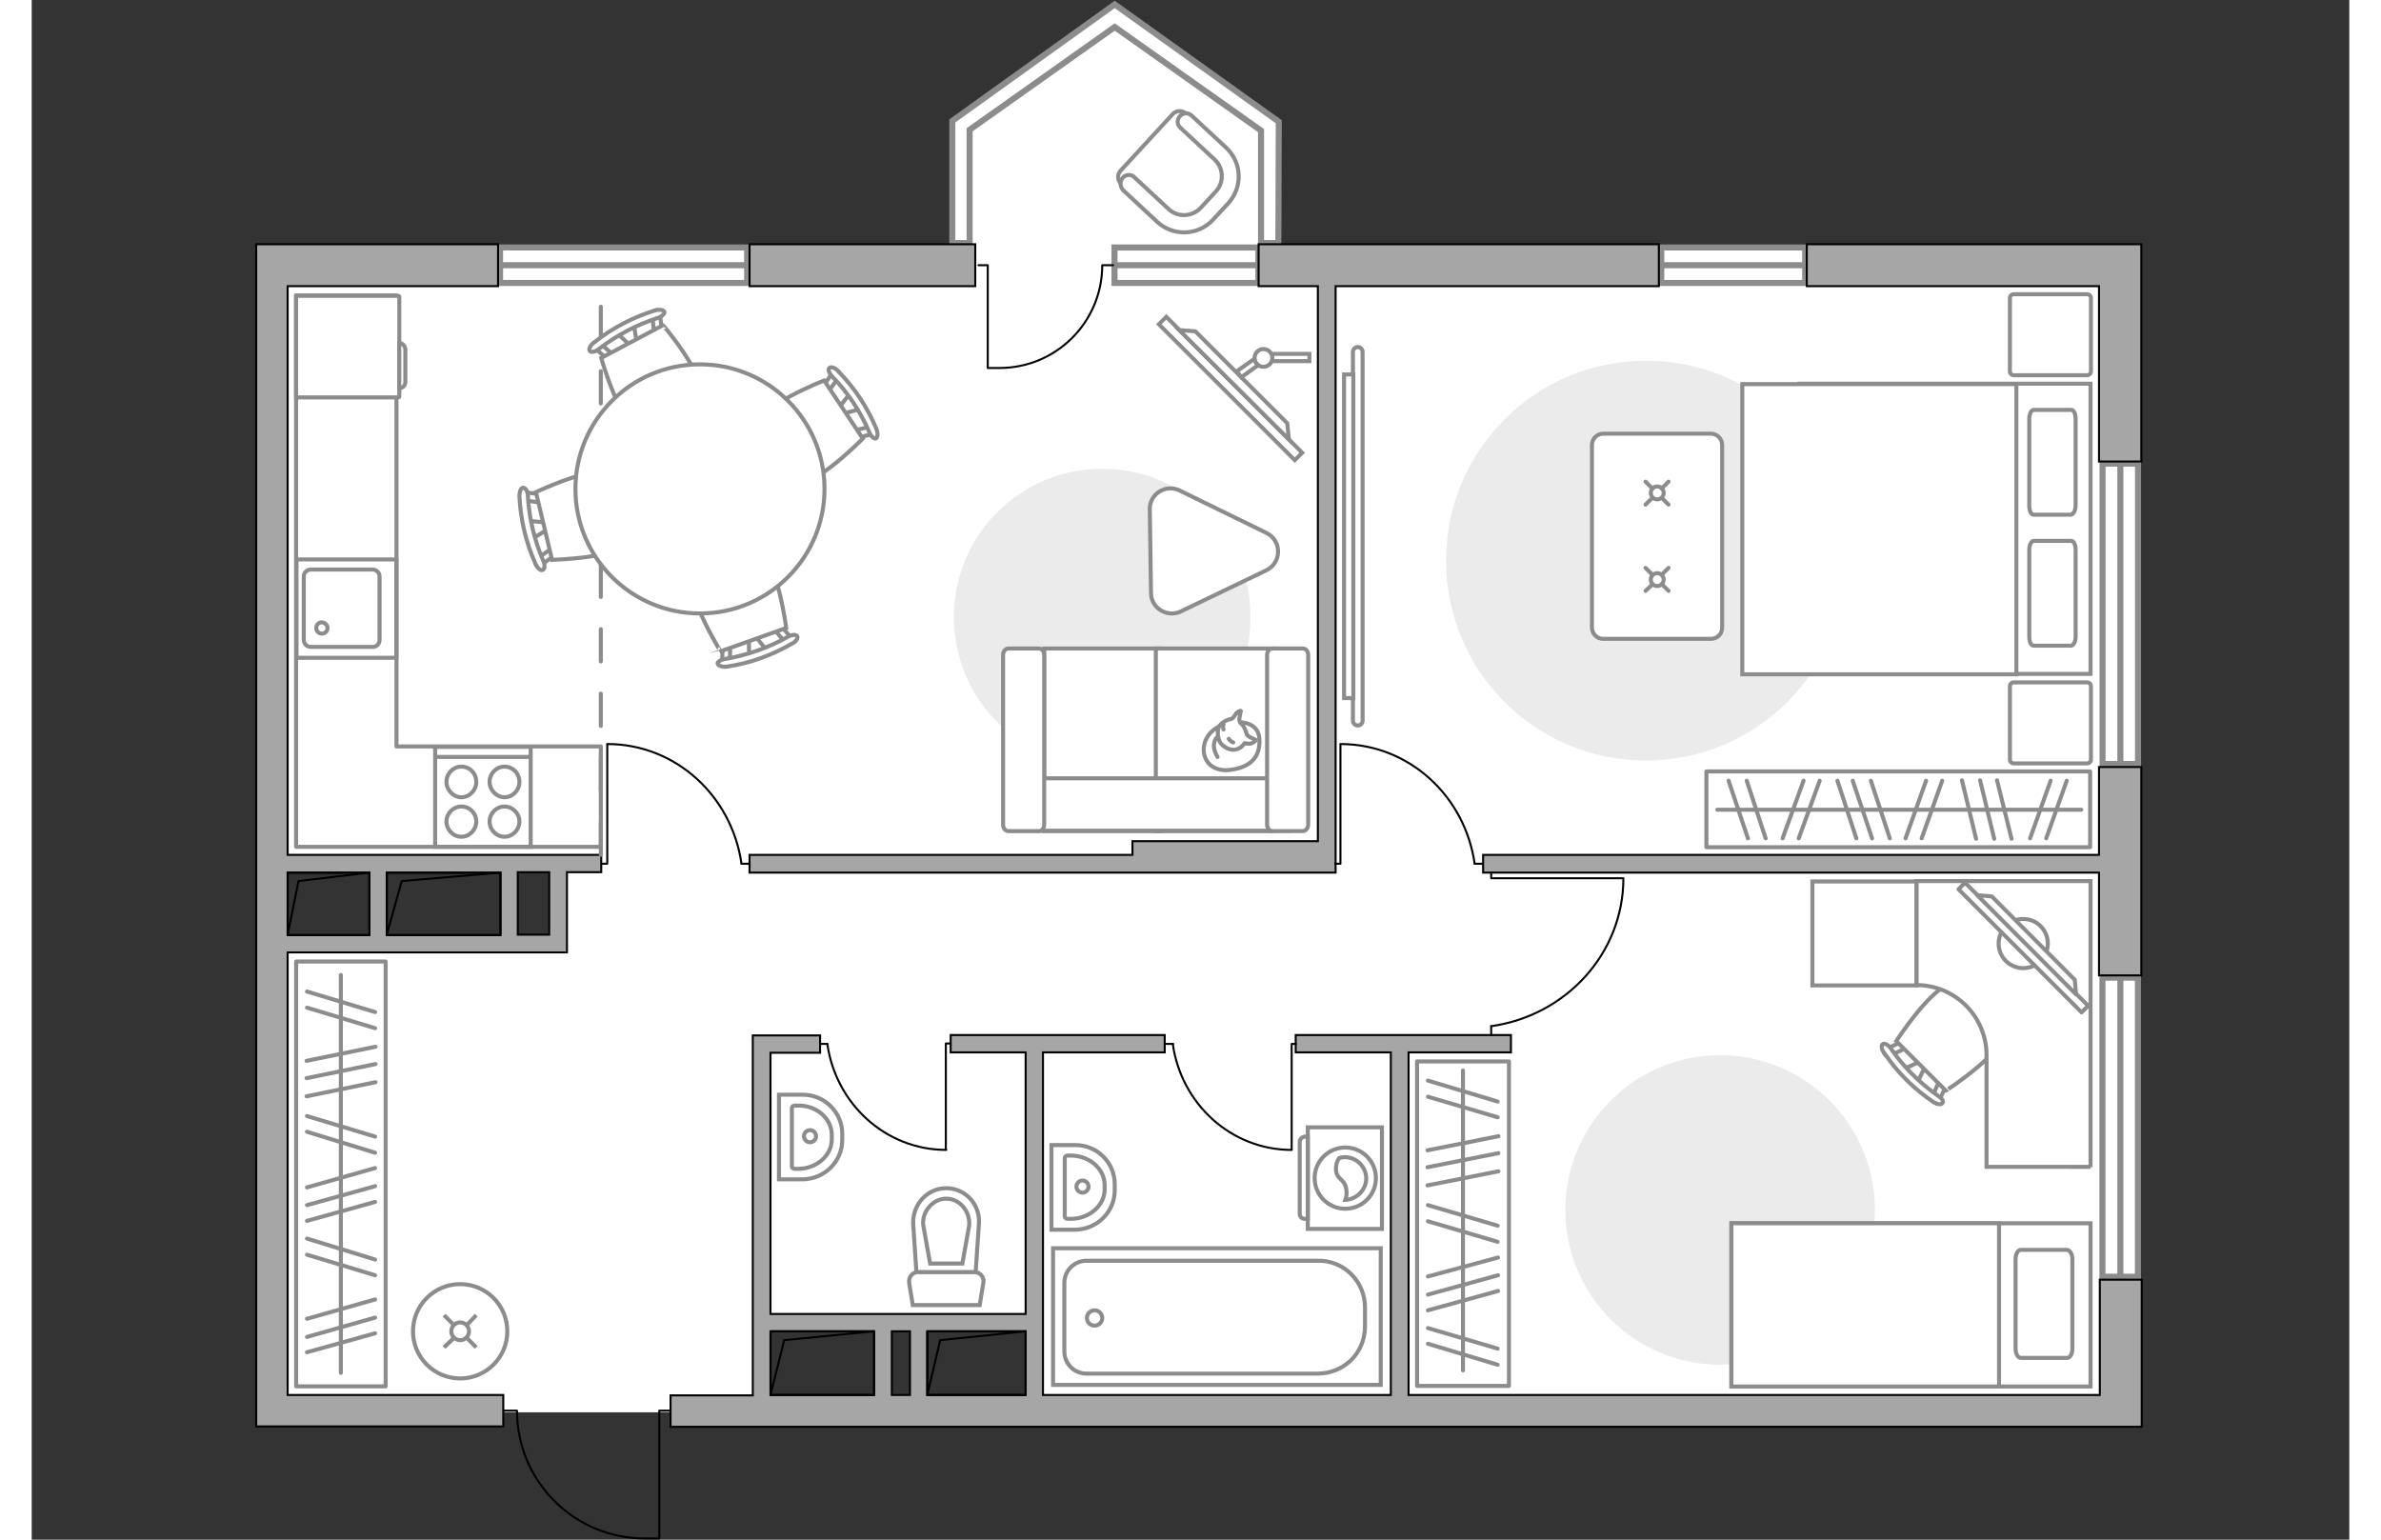 <?xml version="1.0" encoding="utf-8"?>
<!-- Generator: Adobe Illustrator 27.2.0, SVG Export Plug-In . SVG Version: 6.00 Build 0)  -->
<svg version="1.1" xmlns="http://www.w3.org/2000/svg" xmlns:xlink="http://www.w3.org/1999/xlink" x="0px" y="0px"
	 viewBox="0 0 575 382" style="enable-background:new 0 0 575 382;" xml:space="preserve" width="883" height="571">
<rect x="0" y="0" width="575" height="382" fill="#333333" stroke="none"/>
<style type="text/css">
	.st0{fill:#FFFFFF;}
	.st1{fill:#FFFFFF;stroke:#8C8C8C;stroke-width:1.5;stroke-linecap:round;stroke-miterlimit:10;}
	.st2{fill:none;stroke:#000000;stroke-width:0.5;stroke-linecap:round;stroke-linejoin:round;stroke-miterlimit:10;}
	.st3{fill:#A6A6A6;stroke:#000000;stroke-width:0.5;stroke-miterlimit:10;}
	.st4{fill:none;stroke:#8C8C8C;stroke-linecap:round;stroke-linejoin:round;stroke-miterlimit:10;stroke-dasharray:8;}
	.st5{fill:#FFFFFF;stroke:#8C8C8C;stroke-miterlimit:10;}
	.st6{fill-rule:evenodd;clip-rule:evenodd;fill:#FFFFFF;fill-opacity:0.1;stroke:#8C8C8C;stroke-miterlimit:10;}
	.st7{fill:none;stroke:#8C8C8C;stroke-linecap:round;stroke-linejoin:round;stroke-miterlimit:10;}
	.st8{fill:#EBEBEB;}
	.st9{fill:#FFFFFF;stroke:#8C8C8C;stroke-linecap:round;stroke-linejoin:round;stroke-miterlimit:10;}
	.st10{fill:#FFFFFF;stroke:#8C8C8C;stroke-linecap:round;stroke-miterlimit:10;}
</style>
<g id="bg_1_">
	<polygon class="st0" points="231,69.7 231,31.6 269.2,4.4 308.1,32.2 308.1,79.3 	"/>
	<polygon class="st0" points="60.6,66.2 60.6,215.1 130.3,215.1 130.3,234.9 60.6,234.9 60.6,350.4 181.4,350.4 181.4,328.3 
		249.4,328.3 249.4,350.4 519.3,350.4 519.3,66.2 	"/>
</g>
<g id="windows_1_">
	<g>
		
			<rect x="481.1" y="275.3" transform="matrix(4.499751e-07 -1 1 4.499751e-07 238.457 797.866)" class="st1" width="74.2" height="8.8"/>
		<line class="st1" x1="518.2" y1="316.8" x2="518.2" y2="242.6"/>
	</g>
	<g>
		
			<rect x="480.9" y="147.9" transform="matrix(4.480790e-07 -1 1 4.480790e-07 365.883 670.44)" class="st1" width="74.5" height="8.8"/>
		<line class="st1" x1="518.2" y1="189.5" x2="518.2" y2="115"/>
	</g>
	<g>
		<rect x="116.2" y="61.4" class="st1" width="61.3" height="8.8"/>
		<line class="st1" x1="116.2" y1="65.8" x2="177.5" y2="65.8"/>
	</g>
	<g>
		
			<rect x="268.6" y="61.4" transform="matrix(-1 2.118646e-07 -2.118646e-07 -1 572.947 131.603)" class="st1" width="35.7" height="8.8"/>
		<line class="st1" x1="304.3" y1="65.8" x2="268.6" y2="65.8"/>
	</g>
	<g>
		<rect x="404.3" y="61.4" class="st1" width="35.7" height="8.8"/>
		<line class="st1" x1="404.3" y1="65.8" x2="440" y2="65.8"/>
	</g>
	<polygon class="st1" points="305,32.4 305,60.3 309.3,60.3 309.4,30.2 268.7,1.1 228.4,30 228.4,60.3 232.7,60.3 232.7,32.2 
		268.7,6.7 	"/>
</g>
<g id="plan">
	<path class="st2" d="M158.5,350h-2.8v31.7h-3.6c-17.5,0-31.7-14.2-31.7-31.7v0H117"/>
	<path class="st2" d="M234.9,65.8h2.3l0,25.5l2.9,0c14.1,0,25.5-11.4,25.5-25.5v0h2.7"/>
	<g>
		<polygon class="st3" points="522.1,60.6 512.9,60.6 440.4,60.6 440.4,71 512.9,71 512.9,114.5 523.4,114.5 523.4,60.6 		"/>
		<polygon class="st3" points="512.9,212.1 360.1,212.1 360.1,216.5 512.9,216.5 512.9,242 523.4,242 523.4,190.3 512.9,190.3 		"/>
		<path class="st3" d="M512.9,346.1H341.6v-85H367v-4.3h-25.5h-4.3h-23.6v4.3h23.6v85h-86.3v-85h30.2v-4.3h-30.2h-4.3H228v4.3h18.6
			V326h-24.4h-4.3h-4.5H209h-25.7v-64.8h12.3v-4.3h-12.3h-2.2h-2.2v89.3h-20.4v7.8h354.5h4.3h6.2v-36.5h-10.4V346.1z M246.6,330.3
			v15.8h-24.4v-15.8H246.6z M217.9,330.3v15.8h-4.5v-15.8H217.9z M183.3,330.3H209v15.8h-25.7V330.3z"/>
		<rect x="178.1" y="60.6" class="st3" width="56" height="10.4"/>
		<path class="st3" d="M80.3,212.1H63.5V71h52.2V60.6H63.5h-7.8V71v275.1v7.8h7.8H117v-7.8H63.5V236.3h69.3v-2.2v-2.2v-15.5h8.5
			v-4.3H88.1H80.3z M63.5,216.5h16.9h3.4v15.5H63.5V216.5z M128.4,231.9h-7.8v-15.5h7.8V231.9z M116.3,216.5v15.5H88.1v-15.5H116.3z
			"/>
		<polygon class="st3" points="285.7,216.5 323.5,216.5 323.5,211.8 323.5,208.7 323.5,71 403.7,71 403.7,60.6 304.4,60.6 304.4,71 
			319.1,71 319.1,208.7 273.1,208.7 273.1,212.1 178.1,212.1 178.1,216.5 273.1,216.5 		"/>
	</g>
	<g>
		<polyline class="st2" points="63.5,231.9 66.2,218.6 83.7,216.5 		"/>
		<rect x="63.5" y="216.5" class="st2" width="20.3" height="15.5"/>
	</g>
	<g>
		<polyline class="st2" points="88.1,231.9 91.8,218.6 116.3,216.5 		"/>
		<rect x="88.1" y="216.5" class="st2" width="28.2" height="15.5"/>
	</g>
	<g>
		<polyline class="st2" points="222.2,346.1 225.4,332.5 246.6,330.3 		"/>
		<rect x="222.2" y="330.3" class="st2" width="24.4" height="15.8"/>
	</g>
	<g>
		<polyline class="st2" points="183.3,346.1 186.7,332.5 209,330.3 		"/>
		<rect x="183.3" y="330.3" class="st2" width="25.7" height="15.8"/>
	</g>
	<line class="st4" x1="141.2" y1="212.1" x2="141.2" y2="70.2"/>
	<g>
		<path id="wc_00000055674588732807666890000010750511430744830907_" class="st5" d="M221.2,304"/>
		<g id="Group_26_00000122682272800161206640000016643667018251060630_">
			<path id="Vector_130_00000163064840743783049510000011714396345415621257_" class="st5" d="M219.9,315.6h14
				c1.4,0,2.5,1.3,2.2,2.7l-0.9,5.5h-16.6l-0.9-5.5C217.5,316.9,218.5,315.6,219.9,315.6z"/>
			<path id="Vector_131_00000052825543184514370500000001644666771173836434_" class="st5" d="M226.9,294.8c4.7,0,8.5,4,8.1,8.9
				l-0.8,11.9h-14.7l-0.8-11.9C218.5,298.8,222.2,294.8,226.9,294.8z"/>
			<path id="Vector_132_00000050662026328943568950000003626518901105121691_" class="st5" d="M230.9,313.5l1.7-9.5
				c0.1-1.7-0.4-3.3-1.5-4.6c-1.1-1.3-2.6-2-4.2-2c-1.6,0-3.1,0.7-4.2,2c-1.1,1.2-1.7,2.9-1.5,4.6l1.7,9.5H230.9z"/>
		</g>
	</g>
	<g>
		<path id="Vector_134_00000108993626574053203020000011590259504112573606_" class="st5" d="M268.7,293.8v1.5c0,5.4-4.4,9.8-10,9.8
			h-5.7v-21h5.7C264.3,284,268.7,288.4,268.7,293.8z"/>
		<path id="Vector_133_00000166649884595333674570000010489036252531458723_" class="st5" d="M266.2,294v1.1c0,4-3.8,7.3-8.4,7.3
			h-0.8c-0.4,0-0.7-0.3-0.7-0.6v-14.5c0-0.3,0.3-0.6,0.7-0.6h0.8C262.4,286.7,266.2,290,266.2,294z"/>
		<circle class="st5" cx="260.7" cy="294.4" r="1.5"/>
	</g>
	<g>
		<path id="Vector_134_00000040547429339342550050000010438606406737481901_" class="st5" d="M201.1,281.3v1.5c0,5.4-4.4,9.8-10,9.8
			h-5.7v-21h5.7C196.6,271.5,201.1,275.9,201.1,281.3z"/>
		<path id="Vector_133_00000082348750635518014460000012742366750819684763_" class="st5" d="M198.5,281.6v1.1c0,4-3.8,7.3-8.4,7.3
			h-0.8c-0.4,0-0.7-0.3-0.7-0.6v-14.5c0-0.3,0.3-0.6,0.7-0.6h0.8C194.7,274.2,198.5,277.5,198.5,281.6z"/>
		<circle class="st5" cx="193.1" cy="281.9" r="1.5"/>
	</g>
	<g>
		<g id="Group_27_00000092418662839483512220000001899752484063369647_">
			<path id="Vector_140_00000028319843509956272660000009825795456250642869_" class="st5" d="M90.5,163.2l0-24.4l-24.8,0l0,24.4
				L90.5,163.2z"/>
		</g>
		<path id="Vector_141_00000165951306853336643980000015051208241252123567_" class="st5" d="M67.5,143l0,15.8
			c0,0.9,0.8,1.7,1.7,1.7l15.4,0c1,0,1.7-0.8,1.7-1.7l0-15.8c0-0.9-0.8-1.7-1.7-1.7l-15.4,0C68.2,141.4,67.5,142.1,67.5,143z"/>
		<path id="Vector_139_00000125595426964576316700000003532289187196674490_" class="st5" d="M73.4,155.8c0,0.8-0.6,1.4-1.4,1.4
			c-0.8,0-1.4-0.6-1.4-1.4c0-0.8,0.6-1.4,1.4-1.4C72.8,154.5,73.4,155.1,73.4,155.8z"/>
	</g>
	<g>
		<g>
			<path id="Vector_135_00000168084304724913130360000006015463698463921842_" class="st5" d="M334.7,343.6h-81.3v-33.9h81.3V343.6z
				"/>
			<path id="Vector_136_00000047039307234373585230000003750924361763676810_" class="st5" d="M330.8,324.4v4.6
				c0,6.8-5.3,11.8-11.8,11.8h-57.3c-3.1,0-5.5-2.5-5.5-5.5v-17c0-3.1,2.5-5.5,5.5-5.5H319C325.5,312.6,330.8,317.9,330.8,324.4z"/>
		</g>
		<circle class="st5" cx="263.7" cy="327" r="1.9"/>
	</g>
	<g>
		<path id="Vector_142_00000153689825397401454640000004786408400626284726_" class="st5" d="M100.1,210.1h23.7v-24.8h-23.7V210.1z"
			/>
		<g id="Group_28_00000116193231798977671060000001247931704088432261_">
			<g id="Group_29_00000138534844066016915960000002580085930026940094_">
				<path id="Vector_143_00000140736833544923091700000012158929894784710286_" class="st5" d="M117.3,200.1c-2,0-3.7,1.7-3.7,3.7
					c0,2.1,1.7,3.8,3.7,3.8c2,0,3.7-1.7,3.7-3.8C121,201.8,119.3,200.1,117.3,200.1z"/>
				<path id="Vector_144_00000121262164673996683400000012192394684596119484_" class="st5" d="M117.3,190.2c-2,0-3.7,1.7-3.7,3.8
					c0,2,1.7,3.8,3.7,3.8c2,0,3.7-1.7,3.7-3.8C121,191.8,119.3,190.2,117.3,190.2z"/>
			</g>
			<g id="Group_30_00000113339571649879438760000016129083129739527325_">
				<path id="Vector_145_00000137091987366783214350000013410132342124126598_" class="st5" d="M106.6,200.1c-2,0-3.7,1.7-3.7,3.7
					c0,2.1,1.7,3.8,3.7,3.8c2,0,3.7-1.7,3.7-3.8C110.3,201.8,108.7,200.1,106.6,200.1z"/>
				<path id="Vector_146_00000111906667648673534960000014149743088186392247_" class="st5" d="M106.6,190.2c-2,0-3.7,1.7-3.7,3.8
					c0,2,1.7,3.8,3.7,3.8c2,0,3.7-1.7,3.7-3.8C110.3,191.9,108.7,190.2,106.6,190.2z"/>
			</g>
		</g>
		<path id="Vector_147_00000111914330414193091730000004123328309457729680_" class="st5" d="M123.9,187.8h-23.4"/>
	</g>
</g>
<g id="furniture_1_">
	<g>
		<g>
			<path class="st5" d="M316.6,279.7l0,25.2l18.4,0v-25.2L316.6,279.7z"/>
			<path class="st6" d="M314.6,283.2v18c0,0.6,0.5,1.2,1.2,1.2h0.8l0-20.4h-0.8C315.2,282.1,314.6,282.6,314.6,283.2z"/>
		</g>
		<g>
			<circle class="st5" cx="325.9" cy="292.3" r="7.6"/>
			<path class="st5" d="M323.6,290.3c0.2,2.6,2.4,2.1,2.6,5.2c0.1,1-0.1,1.6-0.3,2.2c2.8-0.1,5.2-2.5,5.2-5.3c0-2.9-2.4-5.3-5.3-5.3
				c-0.5,0-0.9,0.1-1.4,0.2C324,287.8,323.5,288.9,323.6,290.3z"/>
		</g>
	</g>
	<g id="Group_34_00000136391435003560816780000005571629069070764453_">
		<path id="Vector_158_00000042014495367376560040000004166834060659888057_" class="st2" d="M142.8,184.7v29.6h-1.3"/>
		<path id="Vector_159_00000054987931978289532830000001497041333590569856_" class="st2" d="M178.1,214.3h-2"/>
		<path id="Vector_160_00000065789859695243745790000014797624232617254334_" class="st2" d="M176.1,214.3
			c-2.4-16.8-16.3-29.7-33.3-29.7"/>
	</g>
	<g id="Group_34_00000107569279040698953570000016059470792887176851_">
		<path id="Vector_158_00000047046898164081163240000013866384841433521802_" class="st2" d="M324.7,184.7v29.6h-1.3"/>
		<path id="Vector_159_00000070108135407877560450000016342190260466944913_" class="st2" d="M360,214.3h-2"/>
		<path id="Vector_160_00000079452650904209578460000015697102344512565949_" class="st2" d="M358,214.3
			c-2.4-16.8-16.3-29.7-33.3-29.7"/>
	</g>
	<g id="Group_34_00000006674769332692045260000011800213187050637490_">
		<path id="Vector_158_00000049206341374515389800000017231273163116457099_" class="st2" d="M394.8,217.9h-32.7v-1.4"/>
		<path id="Vector_159_00000074439532006363841810000010628036226767932045_" class="st2" d="M362.1,256.8v-2.2"/>
		<path id="Vector_160_00000174562466599413956370000000584919386448699551_" class="st2" d="M362.1,254.6
			c18.5-2.6,32.8-18,32.8-36.7"/>
	</g>
	<g id="Group_34_00000078740880721658283520000000687296140392353696_">
		<path id="Vector_158_00000151533975714459426660000003731155090905254299_" class="st2" d="M226.8,285.2l0-26.3h1.1"/>
		<path id="Vector_159_00000034080798792928014780000007048549850707998122_" class="st2" d="M195.6,259h1.8"/>
		<path id="Vector_160_00000129900105748202874080000006852677155181770930_" class="st2" d="M197.4,259
			c2.1,14.9,14.5,26.3,29.5,26.3"/>
	</g>
	<g id="Group_34_00000039121273956490545070000012985275855622730934_">
		<path id="Vector_158_00000024705298616242693200000002437701743356710016_" class="st2" d="M312.6,285.2V259h1.1"/>
		<path id="Vector_159_00000029036859808381890490000010161186113007303808_" class="st2" d="M281.4,259h1.8"/>
		<path id="Vector_160_00000146465192603559473180000004018200111980078781_" class="st2" d="M283.1,259
			c2.1,14.9,14.5,26.3,29.5,26.3"/>
	</g>
	<polygon class="st7" points="90.5,185.2 90.5,73.3 65.6,73.3 65.6,185.2 65.6,205.8 65.6,210.1 141.2,210.1 141.2,185.2 	"/>
	<g>
		<path id="Vector_8_00000074415960603161491390000006196414534391306629_" class="st5" d="M91.2,98.4V73.6c0-0.1-0.1-0.2-0.2-0.2
			H65.6v25.2H91C91.1,98.6,91.2,98.5,91.2,98.4z"/>
		<path id="Vector_9_00000028300299611024418790000008114998175201629096_" class="st5" d="M91.2,85.1v11.2c0.9,0,1.5-0.7,1.5-1.5
			v-8.2C92.6,85.8,92,85.1,91.2,85.1z"/>
	</g>
	<g>
		<path id="Vector_37_00000026845688495527165410000007983917286520786616_" class="st5" d="M270.2,42.3l12.9-14
			c0.8-0.9,2.4-1,3.3-0.1l9.7,8.9c3.5,3.2,3.7,8.7,0.5,12.3l-4.3,4.6c-3.2,3.5-8.7,3.7-12.3,0.5l-9.7-8.9
			C269.3,44.7,269.3,43.2,270.2,42.3z"/>
		<path id="Vector_38_00000167383121859389210310000012426330906269767343_" class="st5" d="M270.7,44.1c0.8-0.9,2.1-0.9,2.9-0.1
			l8.5,7.9c2.3,2.1,5.8,1.9,7.9-0.3l3.8-4.1c2.1-2.3,1.9-5.8-0.3-7.9l-8.5-7.9c-0.9-0.8-0.9-2.1-0.1-2.9c0.8-0.9,2.1-0.9,2.9-0.1
			l8.5,7.9c4,3.7,4.2,9.8,0.6,13.8l-3.8,4.1c-3.7,4-9.8,4.2-13.8,0.6l-8.5-7.9C270,46.3,269.9,45,270.7,44.1z"/>
	</g>
	
		<rect x="24" y="280.1" transform="matrix(6.123234e-17 -1 1 6.123234e-17 -214.486 367.962)" class="st7" width="105.4" height="22.2"/>
	<line class="st7" x1="68.2" y1="272" x2="85.3" y2="268.5"/>
	<line class="st7" x1="68.2" y1="267.5" x2="85.3" y2="264"/>
	<line class="st7" x1="68.2" y1="263.2" x2="85.3" y2="259.7"/>
	<line class="st7" x1="68.3" y1="280.8" x2="85.2" y2="286"/>
	<line class="st7" x1="68.3" y1="276.9" x2="85.2" y2="282"/>
	<line class="st7" x1="68.3" y1="250" x2="85.2" y2="255.1"/>
	<line class="st7" x1="68.3" y1="246" x2="85.2" y2="251.1"/>
	<line class="st7" x1="68.3" y1="311.3" x2="85.2" y2="316.4"/>
	<line class="st7" x1="68.3" y1="307.3" x2="85.2" y2="312.5"/>
	<line class="st7" x1="68.3" y1="302.9" x2="85.2" y2="298.2"/>
	<line class="st7" x1="68.3" y1="294.6" x2="85.2" y2="289.8"/>
	<line class="st7" x1="68.3" y1="299" x2="85.2" y2="294.3"/>
	<line class="st7" x1="68.3" y1="335.5" x2="85.2" y2="330.8"/>
	<line class="st7" x1="68.3" y1="327.2" x2="85.2" y2="322.4"/>
	<line class="st7" x1="68.3" y1="331.7" x2="85.2" y2="326.9"/>
	<line class="st7" x1="76.7" y1="340.6" x2="76.7" y2="241.9"/>
	<g>
		<circle class="st5" cx="106.3" cy="330.3" r="11.7"/>
		<line class="st5" x1="110.3" y1="326.3" x2="108" y2="328.7"/>
		<circle class="st5" cx="106.3" cy="330.3" r="2.2"/>
		<line class="st5" x1="104.7" y1="332" x2="102.3" y2="334.3"/>
		<line class="st5" x1="110.3" y1="334.3" x2="108" y2="332"/>
		<line class="st5" x1="104.7" y1="328.7" x2="102.3" y2="326.3"/>
	</g>
	<g id="Group_2_00000121275124892305141390000011601424581681800112_">
		<g id="Group_3_00000173857508697950359580000015294495632523169976_">
			<path id="Vector_10_00000061450224916466577240000015615932389388135299_" class="st5" d="M149.4,80.5l0.8,5.1l-1.2,0.6l-3.7-3.5
				L149.4,80.5z"/>
		</g>
		<g id="Group_4_00000021095313205785552470000011072024841460345499_">
			<path id="Vector_11_00000048495737111756182870000013720668140039139515_" class="st5" d="M143.5,88.9c-0.4,0.2-0.8,0.2-1-0.1
				l-3.2-2.8c-0.3-0.3-0.2-0.7,0.2-1c0.4-0.3,1-0.4,1.2-0.1l3.2,2.8c0.3,0.3,0.2,0.7-0.2,1C143.6,88.8,143.5,88.9,143.5,88.9z"/>
		</g>
		<g id="Group_5_00000076588055085445896670000002806126705391075232_">
			<path id="Vector_12_00000181047658323271593120000013347051959250250372_" class="st5" d="M155.6,82.5c-0.1,0-0.1,0.1-0.2,0.1
				c-0.5,0.2-0.9,0-1-0.4l-0.5-4.2c-0.1-0.4,0.3-0.8,0.9-1c0.5-0.2,0.9,0,1,0.4l0.5,4.2C156.2,81.9,156,82.3,155.6,82.5z"/>
		</g>
		<path id="Vector_13_00000082370533707897115060000006618170366384510091_" class="st5" d="M166.1,98.6c-1.3,4.1-11.2,9.4-15.3,8.1
			c-4.9-1.5-9.5-17.9-9.5-17.9l15.3-8.1C156.7,80.6,167.6,93.7,166.1,98.6z"/>
		<path id="Vector_14_00000021081325727212681590000015849035388159518355_" class="st5" d="M155.3,78.9c-5.3,1.7-10.2,4.3-14.6,7.7
			c-0.9,0.7-1.9,0.9-2.2,0.5c-0.4-0.4,0-1.4,1-2.1c4.5-3.6,9.7-6.3,15.2-8c1.1-0.3,2.1-0.1,2.3,0.4
			C157.1,77.8,156.3,78.6,155.3,78.9z"/>
	</g>
	<g id="Group_2_00000063601687732953226810000009178606474807531673_">
		<g id="Group_3_00000031920584903845761970000006367360063651028618_">
			<path id="Vector_10_00000046332714460551529380000014531413431868539030_" class="st5" d="M178,162.8l-0.1-5.1l1.2-0.4l3.2,4
				L178,162.8z"/>
		</g>
		<g id="Group_4_00000117655017149529043290000013987152508461419402_">
			<path id="Vector_11_00000078734696396716320350000005375358020765261469_" class="st5" d="M185.1,155.3c0.4-0.1,0.9,0,1,0.2
				l2.7,3.2c0.3,0.3,0.1,0.7-0.4,1c-0.5,0.3-1.1,0.2-1.2,0l-2.7-3.2c-0.3-0.3-0.1-0.7,0.4-1C185,155.4,185,155.4,185.1,155.3z"/>
		</g>
		<g id="Group_5_00000014620382997938778120000004419786505689217683_">
			<path id="Vector_12_00000008834034203087821050000000084792113765806478_" class="st5" d="M172.2,159.9c0.1,0,0.1,0,0.2-0.1
				c0.5-0.1,0.9,0.1,0.9,0.6l-0.1,4.2c0,0.4-0.4,0.8-1,0.8c-0.5,0.1-0.9-0.1-0.9-0.6l0.1-4.2C171.5,160.4,171.8,160,172.2,159.9z"/>
		</g>
		<path id="Vector_13_00000103968131654278240210000000368991046153441465_" class="st5" d="M164.1,142.5c1.9-3.9,12.4-7.6,16.3-5.8
			c4.6,2.2,6.8,19.1,6.8,19.1l-16.3,5.8C170.9,161.6,161.9,147,164.1,142.5z"/>
		<path id="Vector_14_00000106112686673877876740000010072547727982083201_" class="st5" d="M172,163.5c5.4-0.9,10.8-2.8,15.6-5.5
			c1-0.6,2-0.6,2.3-0.2c0.3,0.5-0.2,1.4-1.3,1.9c-5,2.9-10.5,4.9-16.2,5.7c-1.1,0.1-2.1-0.2-2.2-0.7
			C170,164.3,170.9,163.7,172,163.5z"/>
	</g>
	<g id="Group_2_00000102523003003136384220000010999243513998119811_">
		<g id="Group_3_00000104703538908998657100000010644946258001539988_">
			<path id="Vector_10_00000130619143140277289340000013577637105756199819_" class="st5" d="M205.6,101.5l-5,1.3l-0.7-1.1l3.1-4.1
				L205.6,101.5z"/>
		</g>
		<g id="Group_4_00000096754642954157172770000006661415820439359636_">
			<path id="Vector_11_00000039098416387129498000000000990403115573830318_" class="st5" d="M196.6,96.5c-0.2-0.4-0.3-0.8,0-1
				L199,92c0.2-0.3,0.7-0.3,1.1,0.1c0.4,0.4,0.5,1,0.3,1.2l-2.4,3.4c-0.2,0.3-0.7,0.3-1.1-0.1C196.7,96.6,196.7,96.6,196.6,96.5z"/>
		</g>
		<g id="Group_5_00000116920662754136801570000011300711719170494627_">
			<path id="Vector_12_00000053518206480214768930000012301426882582463142_" class="st5" d="M204.2,107.9c-0.1-0.1-0.1-0.1-0.1-0.2
				c-0.2-0.5-0.1-0.9,0.3-1l4.1-0.9c0.4-0.1,0.9,0.2,1,0.8c0.2,0.5,0.1,0.9-0.3,1l-4.1,0.9C204.9,108.5,204.5,108.3,204.2,107.9z"/>
		</g>
		<path id="Vector_13_00000141420821514455011140000014559115955716825769_" class="st5" d="M189.3,120c-4.2-0.9-10.4-10.2-9.6-14.4
			c1-5,16.9-11.2,16.9-11.2l9.6,14.4C206.2,108.8,194.3,121,189.3,120z"/>
		<path id="Vector_14_00000133527016317687277980000008050241809404898463_" class="st5" d="M207.8,107.2c-2.2-5.1-5.3-9.8-9.2-13.8
			c-0.8-0.8-1.1-1.8-0.7-2.1c0.4-0.4,1.4-0.1,2.2,0.8c4,4.1,7.3,9,9.5,14.4c0.4,1.1,0.3,2.1-0.2,2.3
			C209,108.9,208.2,108.3,207.8,107.2z"/>
	</g>
	<g id="Group_2_00000035519795574151082980000009714273856748701834_">
		<g id="Group_3_00000114765215511638493790000011814180079856296067_">
			<path id="Vector_10_00000034803296336381494150000001293824726419174814_" class="st5" d="M123.1,129.2l5.1,0.5l0.3,1.3l-4.3,2.7
				L123.1,129.2z"/>
		</g>
		<g id="Group_4_00000050632583969536237140000012817346260718980275_">
			<path id="Vector_11_00000174574225556770015970000017373474930373951400_" class="st5" d="M129.8,137c0.1,0.4,0,0.9-0.3,1
				l-3.5,2.4c-0.3,0.2-0.7,0-1-0.5c-0.2-0.5-0.1-1.1,0.2-1.2l3.5-2.4c0.3-0.2,0.7,0,1,0.5C129.8,136.8,129.8,136.9,129.8,137z"/>
		</g>
		<g id="Group_5_00000088117312413078064080000002096218245361779079_">
			<path id="Vector_12_00000059306727783417604470000000425497570132803467_" class="st5" d="M126.7,123.6c0,0.1,0,0.1,0.1,0.2
				c0,0.5-0.2,0.9-0.6,0.9l-4.2-0.6c-0.4-0.1-0.7-0.5-0.7-1.1c0-0.5,0.2-0.9,0.6-0.9l4.2,0.5C126.2,122.9,126.6,123.2,126.7,123.6z"
				/>
		</g>
		<path id="Vector_13_00000149358981675782485260000012146402036190397849_" class="st5" d="M144.8,117.4c3.7,2.3,6.3,13.2,4,16.8
			c-2.7,4.3-19.7,4.7-19.7,4.7l-4-16.8C125.1,122.1,140.5,114.8,144.8,117.4z"/>
		<path id="Vector_14_00000049924692474280234660000009302354969426148526_" class="st5" d="M123.1,123c0.3,5.5,1.6,11,3.8,16.1
			c0.5,1,0.4,2.1-0.1,2.3c-0.5,0.3-1.3-0.4-1.8-1.5c-2.4-5.3-3.7-11-4-16.8c0-1.1,0.4-2.1,0.9-2.1C122.5,121,123.1,121.9,123.1,123z
			"/>
	</g>
	<g>
		<circle class="st5" cx="165.8" cy="121.3" r="30.9"/>
	</g>
	<path id="Vector_00000060028819886834297060000010400182780692540342_" class="st8" d="M265.6,116.3c-20.3,0-36.8,16.4-36.8,36.8
		s16.4,36.8,36.8,36.8s36.8-16.4,36.8-36.8S285.9,116.3,265.6,116.3z"/>
	<g>
		<path id="Vector_55_00000036213463646510621940000018087577906418448290_" class="st5" d="M251.2,206.2h28.7v-45.3h-28.7V206.2z"
			/>
		<path id="Vector_56_00000147906879407605876040000006680064248408519348_" class="st5" d="M278.9,206.2h28.7v-45.3h-28.7V206.2z"
			/>
		<path id="Vector_57_00000080166863136590365330000002637285927238320529_" class="st5" d="M246.2,193.1l-2.7,13h68.2v-13H246.2z"
			/>
		<path id="Vector_58_00000153680569588497055530000011018888563782381955_" class="st5" d="M251.2,204.6v-42.1
			c0-0.9-0.6-1.6-1.3-1.6h-7.6c-0.7,0-1.3,0.7-1.3,1.6v42.1c0,0.9,0.6,1.6,1.3,1.6h7.6C250.7,206.2,251.2,205.4,251.2,204.6z"/>
		<path id="Vector_59_00000008830244522117276310000013777448993361692565_" class="st5" d="M316.7,204.6v-42.1
			c0-0.9-0.6-1.6-1.3-1.6h-7.6c-0.7,0-1.3,0.7-1.3,1.6v42.1c0,0.9,0.6,1.6,1.3,1.6h7.6C316.1,206.2,316.7,205.4,316.7,204.6z"/>
		<g>
			<path class="st9" d="M299.6,179.2c0,0,4.8-0.2,5,4.2s-2.1,6.9-7.1,7.6c-5,0.7-7.3-2.8-6.6-6.2
				C291.6,181.5,294.8,179.2,299.6,179.2z"/>
			<path class="st9" d="M301.5,182.3c0,0,0.5,0.6,1.4,0.9s0.8,0.5,0.8,0.5s-0.8,1-2.1,0.8c-0.7-0.1-0.7-0.1-0.7-0.1
				s-0.9,1.5-2.5,1.6c-1.7,0.2-3.5-1.3-3.8-2.3c-0.4-1.1-0.5-2.7,0.1-3.6c0.6-0.9,2-1.6,2.8-1.7c0.9-0.2,1-1.4,1.8-1.8
				c0.7-0.4,0.7-0.2,0.7-0.2s-0.6,2.2-0.3,2.6C299.7,179.6,300.7,179.3,301.5,182.3z"/>
			<path class="st9" d="M297,183.3c0,0,0.3,0.6,1.1,0.9"/>
			<path class="st9" d="M295.7,181c0,0-0.3-0.7,0-1.2"/>
			<path class="st7" d="M294.2,182.9c0,0-0.7,0.2-0.9,1.9c-0.1,1.4,0.9,3,0.9,3"/>
		</g>
	</g>
	<path class="st9" d="M277.4,126.4l0.3,20.7c0,3.8,4,6.2,7.4,4.6l21.2-10.2c3.9-1.9,3.9-7.4,0-9.3l-21.5-10.5
		C281.3,120,277.3,122.6,277.4,126.4z"/>
	<g>
		
			<rect x="273.5" y="95.1" transform="matrix(-0.707 -0.707 0.707 -0.707 439.503 374.768)" class="st5" width="47.7" height="2.6"/>
		<polygon class="st5" points="288.7,82.2 311.5,105 311.9,109 284.7,81.9 		"/>
		<g>
			<path class="st5" d="M307.8,88.8c0-0.4-0.1-0.7-0.2-1h9.4v1.8h-9.3C307.8,89.3,307.8,89.1,307.8,88.8z"/>
			<path class="st5" d="M303.4,89c0.1,0.7,0.4,1.2,0.9,1.6l-4.2,3l-1.1-1.5L303.4,89z"/>
		</g>
		<circle class="st5" cx="305.6" cy="88.8" r="2.2"/>
	</g>
	<path id="Vector_00000163783596466391425950000003566545658767401151_" class="st8" d="M400.5,188.7c27.4,0,49.6-22.2,49.6-49.6
		S428,89.5,400.5,89.5c-27.4,0-49.6,22.2-49.6,49.6S373.1,188.7,400.5,188.7z"/>
	<g>
		<path id="Vector_98_00000155847826002171824440000004315441446739979148_" class="st5" d="M438.6,95.2v72h72.2v-72H438.6z"/>
		<path id="Vector_99_00000128450192982988838220000011945661411219023771_" class="st5" d="M424.4,167.3v-72h68v63.5v8.5h-9.2
			H424.4z"/>
		<path id="Vector_100_00000103951256476205756750000015128008913947555002_" class="st7" d="M507.1,125.4V104
			c0-1.3-0.4-2.3-1.1-2.3h-9.3c-0.6,0-1.1,1-1.1,2.3v21.4c0,1.3,0.4,2.3,1.1,2.3h9.3C506.6,127.5,507.1,126.6,507.1,125.4z"/>
		<path id="Vector_101_00000119111355223792601560000001073101696577814456_" class="st7" d="M507.1,157.9v-21.4
			c0-1.3-0.4-2.3-1.1-2.3h-9.3c-0.6,0-1.1,1-1.1,2.3v21.4c0,1.3,0.4,2.3,1.1,2.3h9.3C506.6,160.1,507.1,159.2,507.1,157.9z"/>
	</g>
	<path id="Vector_5_00000146494144693066652510000018085377634738494107_" class="st9" d="M491.8,189.4h18.1c0.6,0,1-0.4,1-1v-18.1
		c0-0.6-0.4-1-1-1h-18.1c-0.6,0-1,0.4-1,1v18.1C490.8,189,491.2,189.4,491.8,189.4z"/>
	<path id="Vector_5_00000021080988844780026580000005186933967234584251_" class="st9" d="M491.8,93.1h18.1c0.6,0,1-0.4,1-1V74
		c0-0.6-0.4-1-1-1h-18.1c-0.6,0-1,0.4-1,1v18.1C490.8,92.7,491.2,93.1,491.8,93.1z"/>
	<g>
		<path class="st5" d="M416.6,158.5h-26.7c-1.6,0-2.8-1.3-2.8-2.8v-45.3c0-1.6,1.3-2.8,2.8-2.8h26.7c1.6,0,2.8,1.3,2.8,2.8v45.3
			C419.4,157.3,418.2,158.5,416.6,158.5z"/>
		<g>
			<g>
				<line class="st10" x1="400.4" y1="119.5" x2="402.1" y2="121.2"/>
				<circle class="st10" cx="403.3" cy="122.3" r="1.6"/>
				<line class="st10" x1="404.4" y1="123.5" x2="406.1" y2="125.2"/>
				<line class="st10" x1="400.4" y1="125.2" x2="402.1" y2="123.5"/>
				<line class="st10" x1="404.4" y1="121.2" x2="406.1" y2="119.5"/>
			</g>
			<g>
				<line class="st10" x1="400.4" y1="140.9" x2="402.1" y2="142.6"/>
				<circle class="st10" cx="403.3" cy="143.8" r="1.6"/>
				<line class="st10" x1="404.4" y1="144.9" x2="406.1" y2="146.6"/>
				<line class="st10" x1="400.4" y1="146.6" x2="402.1" y2="145"/>
				<line class="st10" x1="404.4" y1="142.6" x2="406.1" y2="140.9"/>
			</g>
		</g>
	</g>
	<g>
		<path class="st5" d="M327.8,87.3c0-0.6,0.5-1.2,1.2-1.2c0.6,0,1.2,0.5,1.2,1.2l0,91.5c0,0.6-0.5,1.2-1.2,1.2
			c-0.6,0-1.2-0.5-1.2-1.2L327.8,87.3z"/>
		<rect x="325.6" y="92.9" class="st5" width="2.3" height="80.3"/>
	</g>
	<rect x="415.5" y="191.4" class="st7" width="95.2" height="18.8"/>
	<line class="st7" x1="478.9" y1="193.6" x2="482.4" y2="208.1"/>
	<line class="st7" x1="483.4" y1="193.6" x2="486.9" y2="208.1"/>
	<line class="st7" x1="487.6" y1="193.6" x2="491.2" y2="208.1"/>
	<line class="st7" x1="470" y1="193.7" x2="464.9" y2="208"/>
	<line class="st7" x1="474" y1="193.7" x2="468.9" y2="208"/>
	<line class="st7" x1="500.9" y1="193.7" x2="495.8" y2="208"/>
	<line class="st7" x1="504.9" y1="193.7" x2="499.8" y2="208"/>
	<line class="st7" x1="439.6" y1="193.7" x2="434.4" y2="208"/>
	<line class="st7" x1="443.6" y1="193.7" x2="438.4" y2="208"/>
	<line class="st7" x1="448" y1="193.7" x2="452.7" y2="208"/>
	<line class="st7" x1="456.3" y1="193.7" x2="461" y2="208"/>
	<line class="st7" x1="451.8" y1="193.7" x2="456.6" y2="208"/>
	<line class="st7" x1="425.5" y1="193.7" x2="430.2" y2="208"/>
	<line class="st7" x1="421" y1="193.7" x2="425.8" y2="208"/>
	<line class="st7" x1="418.2" y1="200.9" x2="508.5" y2="200.9"/>
	<path id="Vector_00000060748334860596535050000013866502551127969467_" class="st8" d="M418.9,338.6c21.2,0,38.4-17.2,38.4-38.4
		s-17.2-38.4-38.4-38.4s-38.4,17.2-38.4,38.4S397.7,338.6,418.9,338.6z"/>
	
		<rect x="314.8" y="292.2" transform="matrix(6.123234e-17 -1 1 6.123234e-17 51.509 658.649)" class="st7" width="80.5" height="22.8"/>
	<line class="st7" x1="346.3" y1="294.1" x2="363.9" y2="290.6"/>
	<line class="st7" x1="346.3" y1="289.6" x2="363.9" y2="286.1"/>
	<line class="st7" x1="346.3" y1="285.4" x2="363.9" y2="281.9"/>
	<line class="st7" x1="346.4" y1="303" x2="363.7" y2="308.1"/>
	<line class="st7" x1="346.4" y1="299" x2="363.7" y2="304.1"/>
	<line class="st7" x1="346.4" y1="272.1" x2="363.7" y2="277.2"/>
	<line class="st7" x1="346.4" y1="268.1" x2="363.7" y2="273.3"/>
	<line class="st7" x1="346.4" y1="333.4" x2="363.7" y2="338.6"/>
	<line class="st7" x1="346.4" y1="329.5" x2="363.7" y2="334.6"/>
	<line class="st7" x1="346.4" y1="325.1" x2="363.8" y2="320.3"/>
	<line class="st7" x1="346.4" y1="316.7" x2="363.8" y2="312"/>
	<line class="st7" x1="346.4" y1="321.2" x2="363.8" y2="316.4"/>
	<line class="st7" x1="355.1" y1="340" x2="355.1" y2="265.6"/>
	<g>
		<g id="Group_2_00000029745501043101509060000011521281403150239924_">
			<g id="Group_3_00000153707483852661522770000006342012365716695485_">
				<path id="Vector_10_00000138534505689415503660000000390929683519311756_" class="st5" d="M467.8,268.7l2.2-4.6l-1-1l-4.6,2.2
					L467.8,268.7z"/>
			</g>
			<g id="Group_4_00000160154676253665241380000001992413065208562589_">
				<path id="Vector_11_00000037662153576066512960000004950657938734137481_" class="st5" d="M464.7,258.8c-0.3-0.3-0.8-0.4-1-0.2
					l-3.9,1.8c-0.4,0.2-0.4,0.6-0.1,1.1c0.3,0.5,0.9,0.7,1.1,0.5l3.9-1.8c0.4-0.2,0.4-0.6,0.1-1.1
					C464.8,258.9,464.8,258.9,464.7,258.8z"/>
			</g>
			<g id="Group_5_00000139281835348111116330000008558407564157746356_">
				<path id="Vector_12_00000109020623280590793730000004290412100055700670_" class="st5" d="M474.5,268.5
					c-0.1-0.1-0.1-0.1-0.2-0.2c-0.5-0.3-0.9-0.3-1.1,0.1l-1.8,3.9c-0.2,0.4,0.1,0.9,0.6,1.2s0.9,0.3,1.1-0.1l1.8-3.9
					C474.8,269.3,474.7,268.8,474.5,268.5z"/>
			</g>
			<path id="Vector_13_00000082332931884696464490000006759203369053278143_" class="st5" d="M489.3,256.2c0-4.3-8-12.3-12.3-12.3
				c-5.1,0-14.4,14.4-14.4,14.4l12.3,12.3C474.8,270.7,489.3,261.3,489.3,256.2z"/>
			<path id="Vector_14_00000130621104500812159250000015953184860282806170_" class="st5" d="M473,271.9c-4.6-3.2-8.6-7.2-11.7-11.7
				c-0.6-1-1.6-1.4-2-1.2c-0.5,0.3-0.4,1.4,0.3,2.2c3.2,4.8,7.4,9,12.2,12.2c1,0.6,2,0.8,2.2,0.3C474.5,273.4,474,272.5,473,271.9z"
				/>
		</g>
		<path class="st5" d="M510.8,289.6v-57.3v-13.7h0v0h-43.2v25.8h0c9.6,0,17.4,7.8,17.4,17.4v27.7H510.8z"/>
		
			<rect x="441.8" y="218.6" transform="matrix(-1.836970e-16 1 -1 -1.836970e-16 686.194 -223.107)" class="st5" width="25.8" height="25.8"/>
		<g>
			<circle class="st9" cx="494.1" cy="234.1" r="6.1"/>
			<g>
				
					<rect x="472.5" y="234" transform="matrix(0.707 0.707 -0.707 0.707 311.047 -280.492)" class="st9" width="43.2" height="2.3"/>
				<polygon class="st9" points="506.9,243.1 486.3,222.4 482.7,222.1 507.2,246.7 				"/>
			</g>
		</g>
	</g>
	<g>
		<path id="Vector_2_00000150794016609949606220000015978390123349600640_" class="st5" d="M421.7,344v-40.5h89.1V344H421.7z"/>
		<path id="Vector_3_00000081624215634704053120000001555509231263124870_" class="st5" d="M421.7,303.5V344h66.4v-35.7v-4.8h-9
			H421.7z"/>
		<path id="Vector_4_00000163753743448239746710000013925220549920934318_" class="st7" d="M506.3,312.4v22.2c0,1.3-0.6,2.3-1.3,2.3
			h-11.5c-0.7,0-1.3-1-1.3-2.3v-22.2c0-1.3,0.6-2.3,1.3-2.3H505C505.7,310.2,506.3,311.2,506.3,312.4z"/>
	</g>
</g>
<g id="points">
	<path id="kichen" class="st3" d="M113.3,134.5"/>
	<path id="hallway" class="st3" d="M210.7,240.1"/>
	<path id="bathroom" class="st3" d="M290.8,292.2"/>
	<path id="wc" class="st3" d="M221.2,276.8"/>
	<path id="balcony_00000048469184226477777520000017218053272827018374_" class="st3" d="M270.1,36.6"/>
	<path id="bedroom_x5F_1" class="st3" d="M401.7,133.3"/>
	<path id="bedroom_x5F_2" class="st3" d="M231.5,149.4"/>
	<path id="bedroom_x5F_3" class="st3" d="M420.1,282"/>
</g>
</svg>
